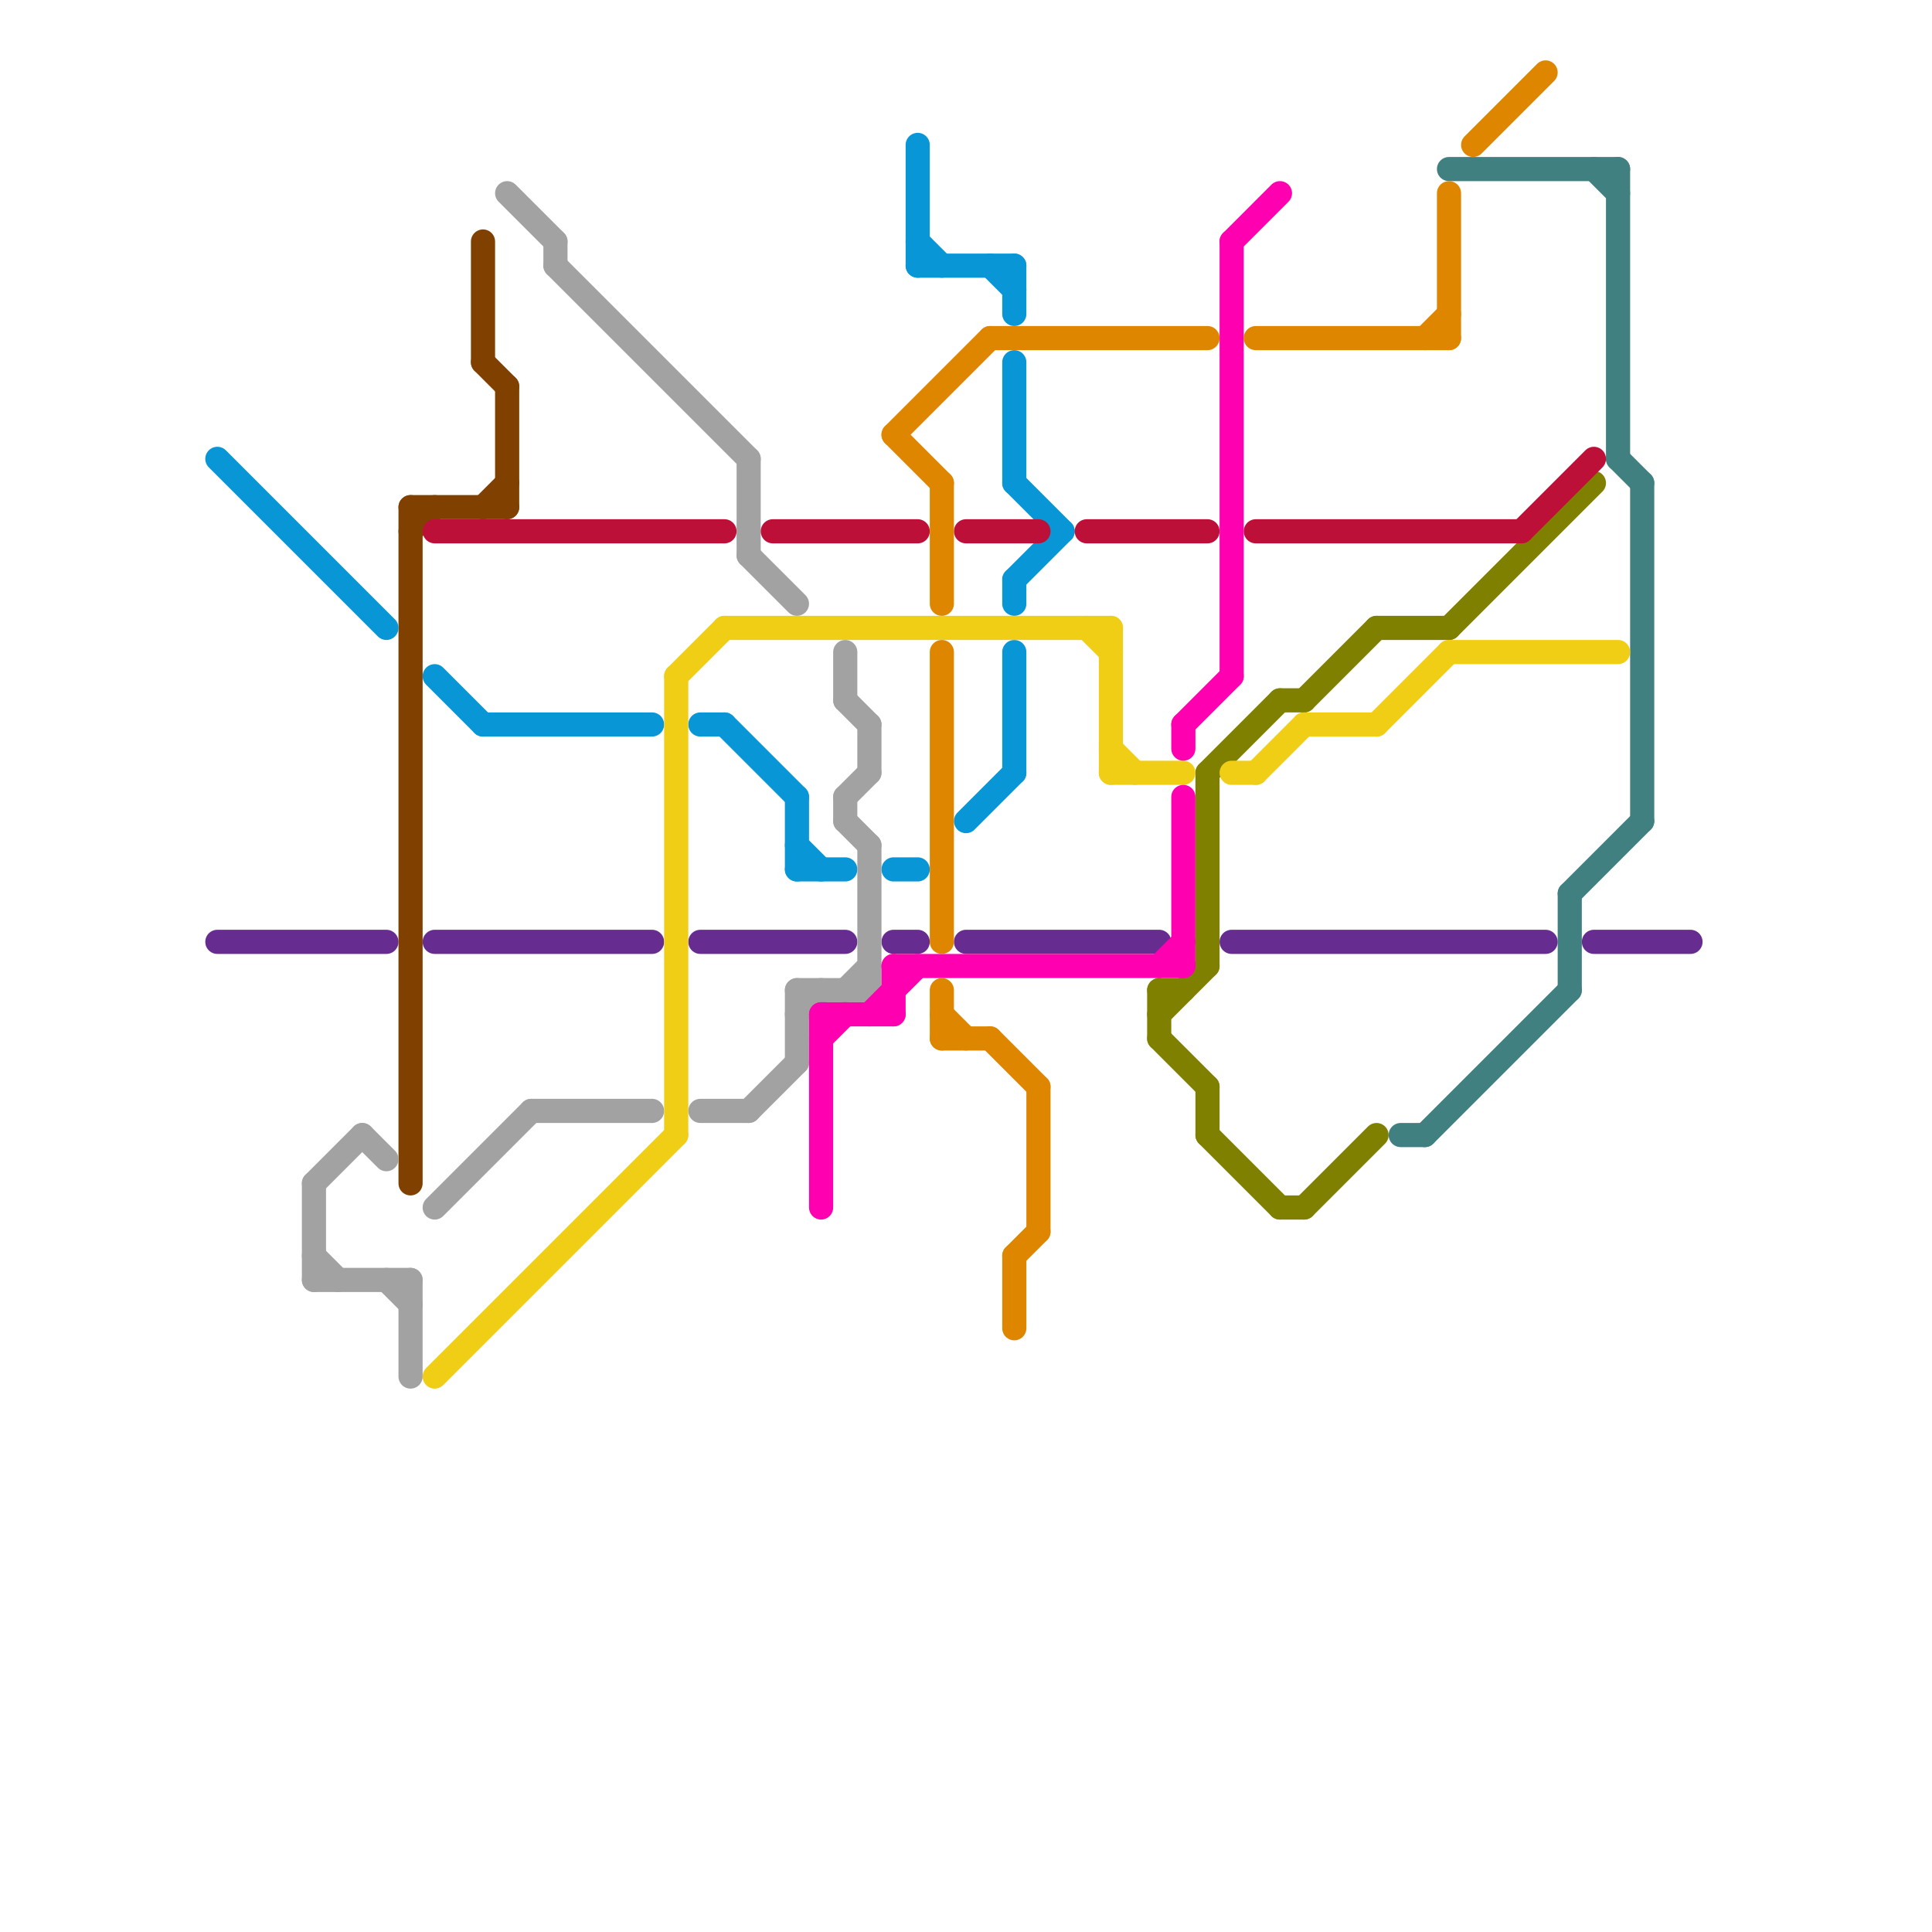 
<svg version="1.1" xmlns="http://www.w3.org/2000/svg" viewBox="0 0 80 80">
<style>text { font: 1px Helvetica; font-weight: 600; white-space: pre; dominant-baseline: central; } line { stroke-width: 1; fill: none; stroke-linecap: round; stroke-linejoin: round; } .c0 { stroke: #408080 } .c1 { stroke: #804000 } .c2 { stroke: #808000 } .c3 { stroke: #0896d7 } .c4 { stroke: #662c90 } .c5 { stroke: #a2a2a2 } .c6 { stroke: #bd1038 } .c7 { stroke: #f0ce15 } .c8 { stroke: #ff00b1 } .c9 { stroke: #df8600 }</style><defs><g id="wm-xf"><circle r="1.2" fill="#000"/><circle r="0.9" fill="#fff"/><circle r="0.6" fill="#000"/><circle r="0.3" fill="#fff"/></g><g id="wm"><circle r="0.6" fill="#000"/><circle r="0.3" fill="#fff"/></g></defs><line class="c0" x1="60" y1="7" x2="67" y2="7"/><line class="c0" x1="65" y1="37" x2="65" y2="41"/><line class="c0" x1="67" y1="7" x2="67" y2="19"/><line class="c0" x1="68" y1="20" x2="68" y2="34"/><line class="c0" x1="67" y1="19" x2="68" y2="20"/><line class="c0" x1="65" y1="37" x2="68" y2="34"/><line class="c0" x1="58" y1="47" x2="59" y2="47"/><line class="c0" x1="59" y1="47" x2="65" y2="41"/><line class="c0" x1="66" y1="7" x2="67" y2="8"/><line class="c1" x1="20" y1="21" x2="21" y2="20"/><line class="c1" x1="20" y1="15" x2="21" y2="16"/><line class="c1" x1="17" y1="21" x2="17" y2="49"/><line class="c1" x1="17" y1="22" x2="18" y2="21"/><line class="c1" x1="17" y1="21" x2="21" y2="21"/><line class="c1" x1="20" y1="10" x2="20" y2="15"/><line class="c1" x1="21" y1="16" x2="21" y2="21"/><line class="c2" x1="53" y1="29" x2="54" y2="29"/><line class="c2" x1="57" y1="26" x2="60" y2="26"/><line class="c2" x1="53" y1="50" x2="54" y2="50"/><line class="c2" x1="48" y1="41" x2="49" y2="41"/><line class="c2" x1="60" y1="26" x2="66" y2="20"/><line class="c2" x1="48" y1="42" x2="50" y2="40"/><line class="c2" x1="48" y1="41" x2="48" y2="43"/><line class="c2" x1="50" y1="45" x2="50" y2="47"/><line class="c2" x1="48" y1="43" x2="50" y2="45"/><line class="c2" x1="50" y1="32" x2="53" y2="29"/><line class="c2" x1="50" y1="32" x2="50" y2="40"/><line class="c2" x1="54" y1="29" x2="57" y2="26"/><line class="c2" x1="54" y1="50" x2="57" y2="47"/><line class="c2" x1="50" y1="47" x2="53" y2="50"/><line class="c3" x1="33" y1="36" x2="35" y2="36"/><line class="c3" x1="33" y1="33" x2="33" y2="36"/><line class="c3" x1="38" y1="6" x2="38" y2="11"/><line class="c3" x1="42" y1="11" x2="42" y2="13"/><line class="c3" x1="38" y1="11" x2="42" y2="11"/><line class="c3" x1="42" y1="15" x2="42" y2="20"/><line class="c3" x1="20" y1="30" x2="27" y2="30"/><line class="c3" x1="37" y1="36" x2="38" y2="36"/><line class="c3" x1="9" y1="19" x2="16" y2="26"/><line class="c3" x1="30" y1="30" x2="33" y2="33"/><line class="c3" x1="42" y1="24" x2="42" y2="25"/><line class="c3" x1="42" y1="24" x2="44" y2="22"/><line class="c3" x1="33" y1="35" x2="34" y2="36"/><line class="c3" x1="42" y1="27" x2="42" y2="32"/><line class="c3" x1="18" y1="28" x2="20" y2="30"/><line class="c3" x1="40" y1="34" x2="42" y2="32"/><line class="c3" x1="38" y1="10" x2="39" y2="11"/><line class="c3" x1="42" y1="20" x2="44" y2="22"/><line class="c3" x1="41" y1="11" x2="42" y2="12"/><line class="c3" x1="29" y1="30" x2="30" y2="30"/><line class="c4" x1="9" y1="39" x2="16" y2="39"/><line class="c4" x1="40" y1="39" x2="48" y2="39"/><line class="c4" x1="66" y1="39" x2="70" y2="39"/><line class="c4" x1="29" y1="39" x2="35" y2="39"/><line class="c4" x1="51" y1="39" x2="64" y2="39"/><line class="c4" x1="37" y1="39" x2="38" y2="39"/><line class="c4" x1="18" y1="39" x2="27" y2="39"/><line class="c5" x1="35" y1="33" x2="35" y2="34"/><line class="c5" x1="31" y1="19" x2="31" y2="23"/><line class="c5" x1="13" y1="53" x2="17" y2="53"/><line class="c5" x1="22" y1="46" x2="27" y2="46"/><line class="c5" x1="21" y1="8" x2="23" y2="10"/><line class="c5" x1="36" y1="30" x2="36" y2="32"/><line class="c5" x1="35" y1="29" x2="36" y2="30"/><line class="c5" x1="17" y1="53" x2="17" y2="57"/><line class="c5" x1="35" y1="27" x2="35" y2="29"/><line class="c5" x1="13" y1="49" x2="13" y2="53"/><line class="c5" x1="35" y1="33" x2="36" y2="32"/><line class="c5" x1="31" y1="23" x2="33" y2="25"/><line class="c5" x1="13" y1="49" x2="15" y2="47"/><line class="c5" x1="16" y1="53" x2="17" y2="54"/><line class="c5" x1="33" y1="42" x2="34" y2="41"/><line class="c5" x1="13" y1="52" x2="14" y2="53"/><line class="c5" x1="33" y1="41" x2="36" y2="41"/><line class="c5" x1="18" y1="50" x2="22" y2="46"/><line class="c5" x1="23" y1="11" x2="31" y2="19"/><line class="c5" x1="31" y1="46" x2="33" y2="44"/><line class="c5" x1="33" y1="41" x2="33" y2="44"/><line class="c5" x1="36" y1="35" x2="36" y2="41"/><line class="c5" x1="35" y1="41" x2="36" y2="40"/><line class="c5" x1="29" y1="46" x2="31" y2="46"/><line class="c5" x1="15" y1="47" x2="16" y2="48"/><line class="c5" x1="23" y1="10" x2="23" y2="11"/><line class="c5" x1="35" y1="34" x2="36" y2="35"/><line class="c6" x1="18" y1="22" x2="30" y2="22"/><line class="c6" x1="52" y1="22" x2="63" y2="22"/><line class="c6" x1="63" y1="22" x2="66" y2="19"/><line class="c6" x1="32" y1="22" x2="38" y2="22"/><line class="c6" x1="40" y1="22" x2="43" y2="22"/><line class="c6" x1="45" y1="22" x2="50" y2="22"/><line class="c7" x1="28" y1="28" x2="28" y2="47"/><line class="c7" x1="57" y1="30" x2="60" y2="27"/><line class="c7" x1="52" y1="32" x2="54" y2="30"/><line class="c7" x1="46" y1="26" x2="46" y2="32"/><line class="c7" x1="46" y1="32" x2="49" y2="32"/><line class="c7" x1="30" y1="26" x2="46" y2="26"/><line class="c7" x1="46" y1="31" x2="47" y2="32"/><line class="c7" x1="51" y1="32" x2="52" y2="32"/><line class="c7" x1="28" y1="28" x2="30" y2="26"/><line class="c7" x1="45" y1="26" x2="46" y2="27"/><line class="c7" x1="54" y1="30" x2="57" y2="30"/><line class="c7" x1="60" y1="27" x2="67" y2="27"/><line class="c7" x1="18" y1="57" x2="28" y2="47"/><line class="c8" x1="34" y1="42" x2="34" y2="50"/><line class="c8" x1="51" y1="10" x2="51" y2="28"/><line class="c8" x1="51" y1="10" x2="53" y2="8"/><line class="c8" x1="49" y1="30" x2="51" y2="28"/><line class="c8" x1="49" y1="30" x2="49" y2="31"/><line class="c8" x1="37" y1="40" x2="37" y2="42"/><line class="c8" x1="48" y1="40" x2="49" y2="39"/><line class="c8" x1="34" y1="43" x2="35" y2="42"/><line class="c8" x1="34" y1="42" x2="37" y2="42"/><line class="c8" x1="49" y1="33" x2="49" y2="40"/><line class="c8" x1="37" y1="40" x2="49" y2="40"/><line class="c8" x1="36" y1="42" x2="38" y2="40"/><line class="c9" x1="59" y1="14" x2="60" y2="13"/><line class="c9" x1="39" y1="43" x2="41" y2="43"/><line class="c9" x1="39" y1="42" x2="40" y2="43"/><line class="c9" x1="61" y1="6" x2="64" y2="3"/><line class="c9" x1="41" y1="43" x2="43" y2="45"/><line class="c9" x1="52" y1="14" x2="60" y2="14"/><line class="c9" x1="42" y1="52" x2="43" y2="51"/><line class="c9" x1="37" y1="18" x2="41" y2="14"/><line class="c9" x1="37" y1="18" x2="39" y2="20"/><line class="c9" x1="39" y1="27" x2="39" y2="39"/><line class="c9" x1="41" y1="14" x2="50" y2="14"/><line class="c9" x1="39" y1="41" x2="39" y2="43"/><line class="c9" x1="43" y1="45" x2="43" y2="51"/><line class="c9" x1="60" y1="8" x2="60" y2="14"/><line class="c9" x1="39" y1="20" x2="39" y2="25"/><line class="c9" x1="42" y1="52" x2="42" y2="55"/>
</svg>
